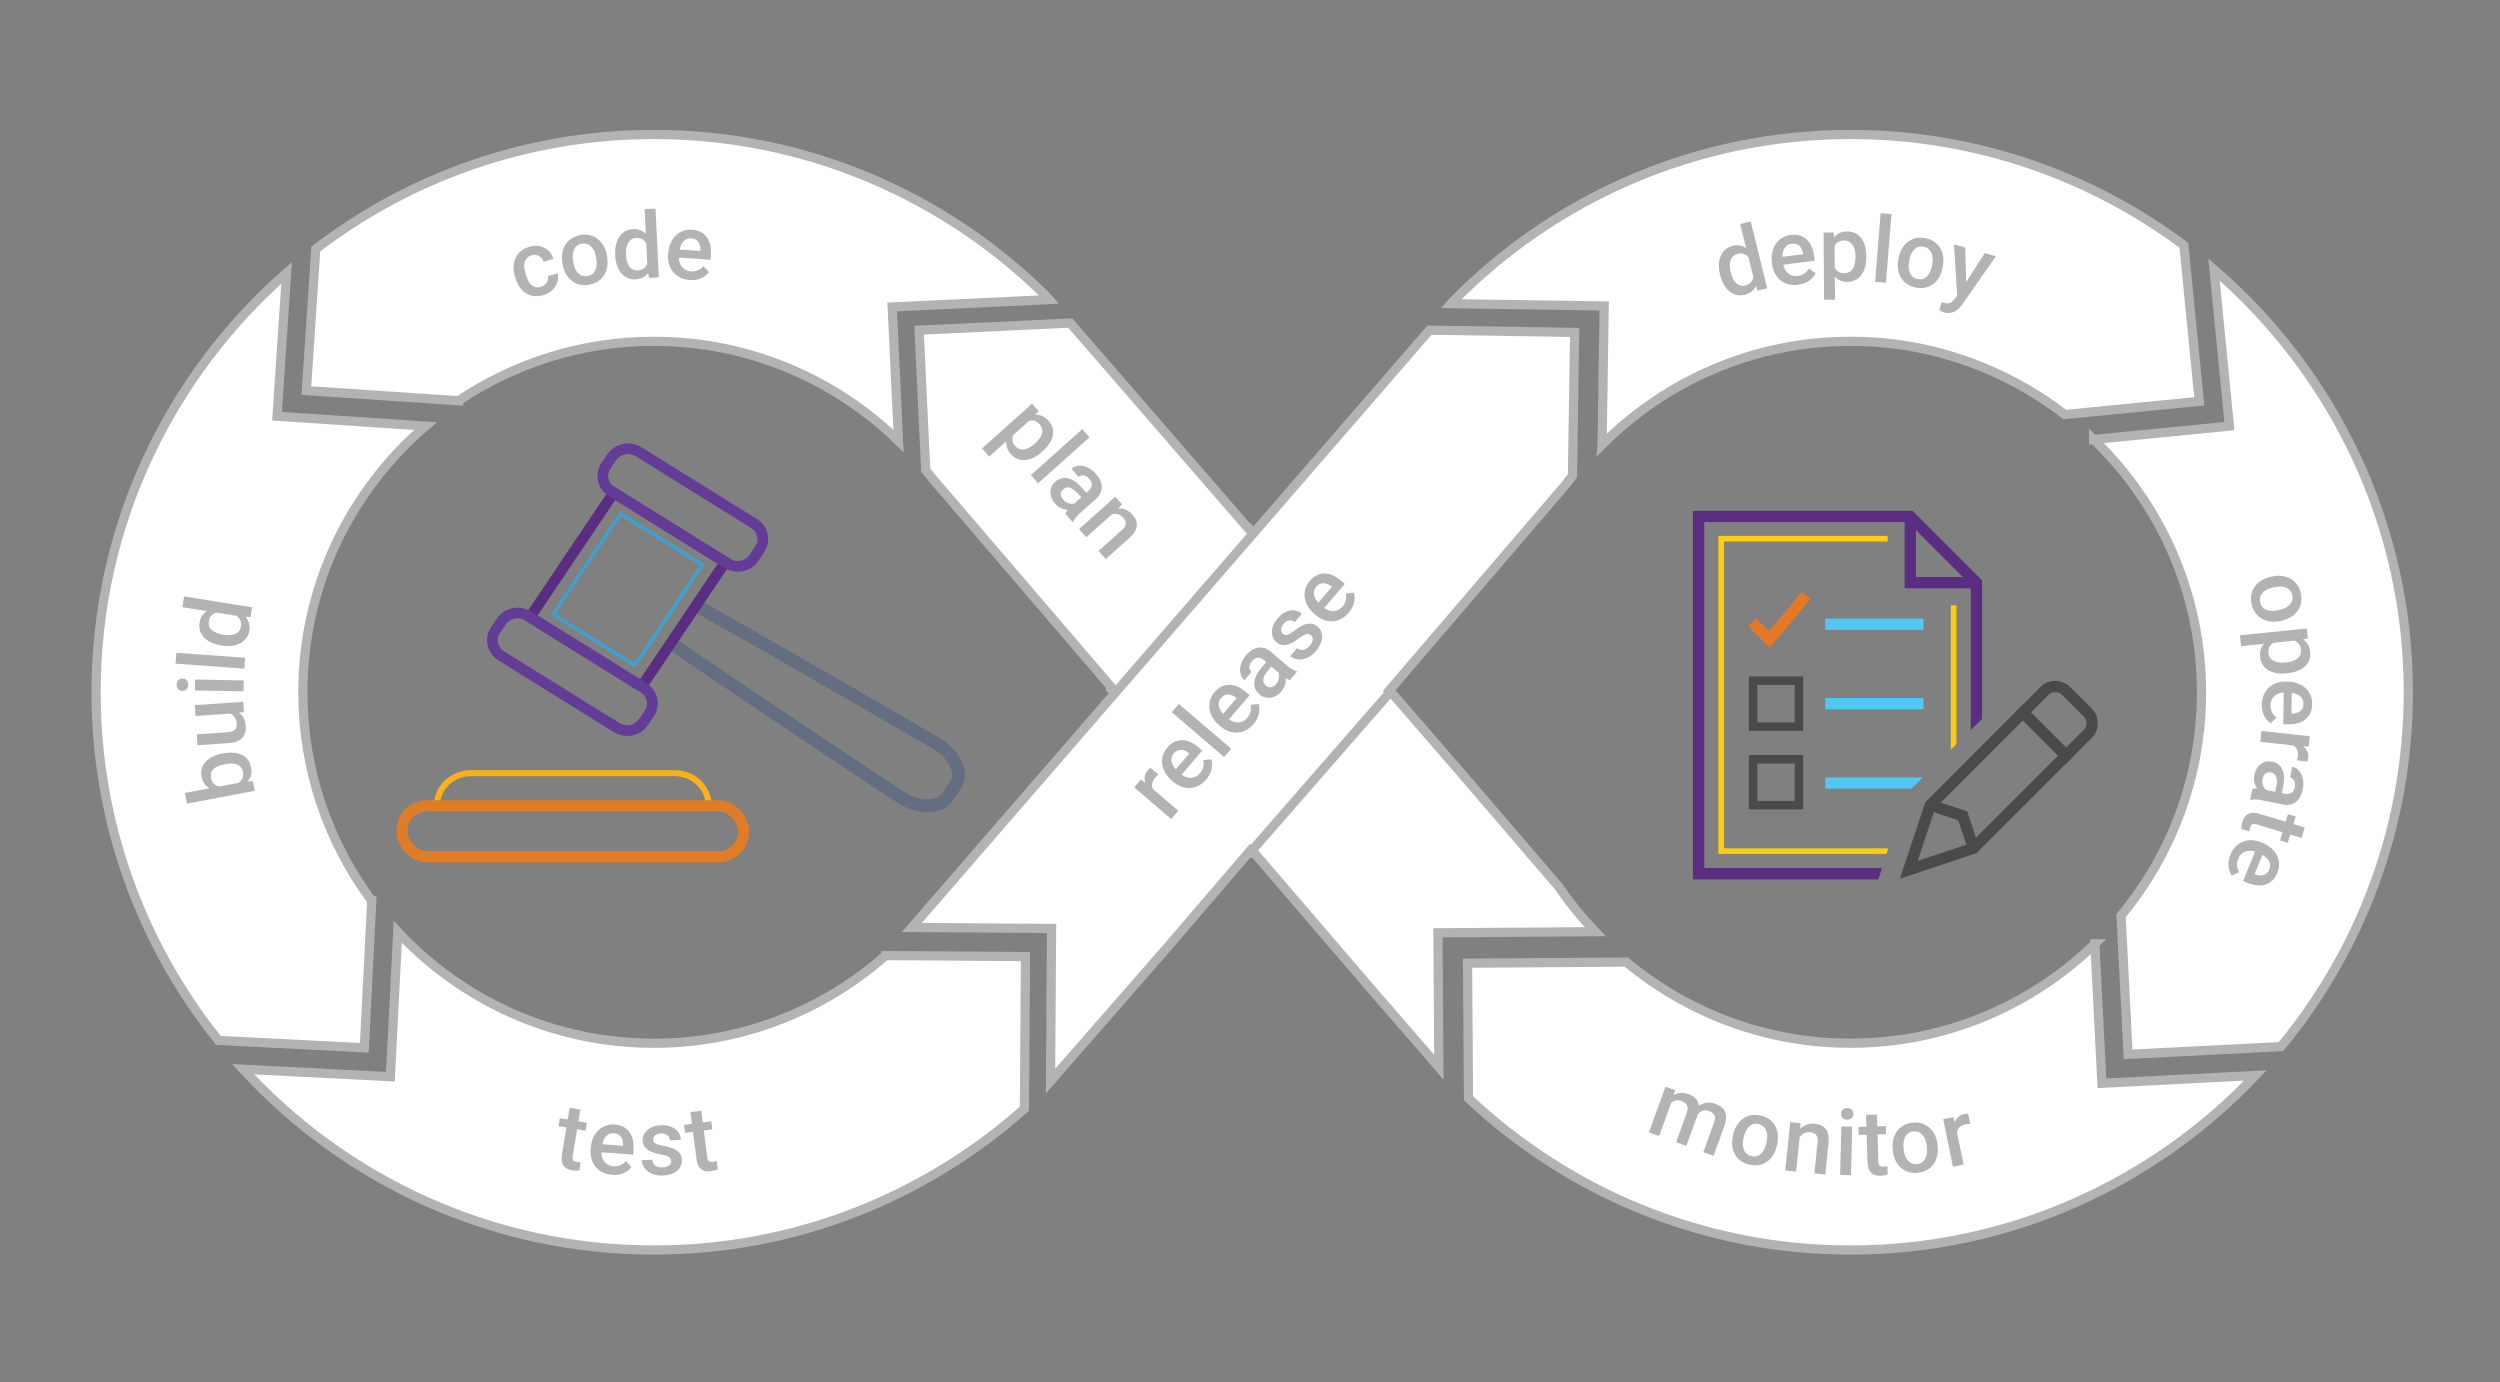 <?xml version="1.0" encoding="UTF-8"?><svg id="All_white_loop" xmlns="http://www.w3.org/2000/svg" viewBox="0 0 584.61 323.23"><rect x="0" y="0" width="584.61" height="323.23" fill="#808080" stroke="none"/><defs><style>.cls-1{stroke:#646e81;stroke-width:3px;}.cls-1,.cls-2,.cls-3,.cls-4,.cls-5,.cls-6,.cls-7,.cls-8{fill:none;}.cls-1,.cls-3,.cls-4,.cls-5,.cls-6,.cls-9,.cls-7,.cls-8{stroke-miterlimit:10;}.cls-2,.cls-10,.cls-11,.cls-12,.cls-13,.cls-14,.cls-15{stroke-width:0px;}.cls-3{stroke:#40a1cf;stroke-width:.83px;}.cls-4{stroke:#fbaf1c;stroke-width:1.43px;}.cls-5{stroke:#623c97;}.cls-5,.cls-6{stroke-width:2.5px;}.cls-6{stroke:#5a2d83;}.cls-9{fill:#fff;stroke:#b2b4b3;stroke-width:2.15px;}.cls-7{stroke:#de7d26;stroke-width:2.6px;}.cls-8{stroke:#4b4a4b;stroke-width:2.64px;}.cls-10{fill:#4b4a4b;}.cls-11{fill:#51c8f3;}.cls-12{fill:#5b2d82;}.cls-13{fill:#e37827;}.cls-14{fill:#b2b4b3;}.cls-15{fill:#fbce15;}</style></defs><path class="cls-9" d="m107.26,93.7c13.06-8.77,28.76-13.89,45.64-13.89,22.23,0,42.42,8.9,57.21,23.31l-1.48-31.34,36.72-1.73-.55-.64c-23.59-23.45-56.08-37.96-91.9-37.96-29.7,0-57.1,9.98-79.05,26.76l-2.21,33.12,35.62,2.38Z"/><path class="cls-9" d="m86.92,210.64c-10.11-13.64-16.1-30.51-16.1-48.76,0-24.87,11.13-47.17,28.66-62.24l-34.7-2.31,2.24-33.53c-27.29,23.93-44.55,59.03-44.55,98.08,0,30.77,10.71,59.08,28.6,81.41l34.12,1.73,1.74-34.38Z"/><path class="cls-9" d="m374.64,103.99c14.87-14.92,35.41-24.18,58.09-24.18,18.85,0,36.23,6.41,50.1,17.13l31.45-3.09-3.59-36.48c-21.76-16.27-48.75-25.92-77.96-25.92-36.37,0-69.3,14.97-92.98,39.05l-.44.51,35.82.54-.49,32.43Z"/><path class="cls-9" d="m489.57,102.76c15.54,14.94,25.24,35.92,25.24,59.13,0,19.82-7.06,38.02-18.81,52.22l1.64,32.44,35.76-1.81c18.59-22.55,29.77-51.42,29.77-82.85,0-39.48-17.64-74.92-45.44-98.86l3.6,36.61-31.76,3.13Z"/><path class="cls-9" d="m207.07,223.47c-14.46,12.74-33.43,20.49-54.17,20.49-23.61,0-44.9-10.03-59.89-26.04l-1.72,33.86-34.44-1.75c23.86,25.97,58.08,42.28,96.05,42.28,33.23,0,63.59-12.51,86.65-33.04l.25-35.58-32.73-.23Z"/><path class="cls-9" d="m489.88,220.71c-14.79,14.37-34.95,23.24-57.15,23.24-19.91,0-38.17-7.13-52.4-18.97l-37.15.26.22,31.58c23.36,21.99,54.79,35.49,89.32,35.49,37.25,0,70.9-15.7,94.69-40.82l-35.89,1.82-1.65-32.6Z"/><path class="cls-9" d="m340.67,179.59l-48.26-55.64-.09.1-42.04-48.51-35.35,1.67,1.54,32.73.41.47c.29.36.56.74.84,1.11l42.42,49.49-.23.27,32.28,37.22.15-.17,28.7,33.43,15.27,17.61c.06.06.11.12.16.18l-.22-31.42,36.78-.26c-3.13-3.27-6.01-6.8-8.57-10.56l-23.8-27.73Z"/><path class="cls-9" d="m292.42,198.87l.17.2,32.47-37.21-.27-.31,41.31-48.2c.53-.72,1.06-1.42,1.61-2.12l.51-33.5-33.95-.52-121.04,139.67,32.68.23-.25,35.71,27.6-31.62,19.15-22.34Z"/><path class="cls-14" d="m52.23,176.17c1.73-.33,3.18-.21,4.35.37,1.17.58,1.89,1.54,2.14,2.9.25,1.31-.03,2.41-.83,3.32l1.23-.11.43,2.27-15.84,3.01-.48-2.51,5.75-1.09c-.99-.56-1.6-1.45-1.83-2.67-.26-1.36.04-2.53.91-3.5.86-.97,2.2-1.62,4.02-1.97l.14-.03Zm.26,2.55c-1.21.23-2.08.62-2.6,1.16-.52.54-.71,1.22-.55,2.03.21,1.09.83,1.76,1.86,2.02l4.6-.87c.88-.63,1.22-1.49,1.01-2.59-.15-.78-.56-1.33-1.22-1.65-.67-.31-1.59-.37-2.78-.16l-.32.06Z"/><path class="cls-14" d="m55.93,166.66c.93.69,1.44,1.72,1.54,3.09.08,1.23-.21,2.18-.89,2.86-.68.68-1.69,1.07-3.06,1.16l-7.34.5-.17-2.55,7.31-.5c1.44-.1,2.12-.75,2.04-1.94-.09-1.24-.59-2.04-1.5-2.41l-8.14.56-.17-2.54,11.33-.78.16,2.4-1.1.14Z"/><path class="cls-14" d="m42.65,161.55c-.39,0-.71-.14-.97-.39-.25-.25-.38-.61-.37-1.07,0-.46.14-.82.41-1.06.26-.25.59-.37.98-.36.39,0,.7.14.95.39.25.26.37.62.36,1.08,0,.46-.14.81-.4,1.06-.26.24-.58.36-.97.35Zm14.35-2.44l-.05,2.55-11.35-.21.05-2.55,11.35.21Z"/><path class="cls-14" d="m57.32,153.82l-.19,2.54-16.08-1.17.18-2.54,16.08,1.17Z"/><path class="cls-14" d="m51.69,150.92c-1.73-.28-3.05-.9-3.97-1.87-.92-.97-1.27-2.13-1.05-3.47.19-1.19.76-2.08,1.71-2.68l-5.74-.92.41-2.52,15.92,2.57-.37,2.28-1.18-.06c.79.9,1.08,1.98.88,3.24-.21,1.31-.91,2.29-2.1,2.93-1.19.64-2.69.82-4.51.52Zm.62-2.48c1.14.18,2.06.11,2.77-.23.71-.34,1.13-.91,1.26-1.72.17-1.03-.17-1.86-1.01-2.48l-4.79-.77c-.97.32-1.54.99-1.71,2.02-.13.81.09,1.5.66,2.04.57.55,1.51.92,2.81,1.13Z"/><path class="cls-14" d="m126.48,67.07c.61-.18,1.07-.51,1.36-.98.3-.47.38-.98.26-1.51l2.3-.68c.17.69.15,1.38-.07,2.08-.22.7-.62,1.33-1.2,1.87-.58.54-1.26.93-2.04,1.16-1.52.45-2.88.31-4.06-.41-1.18-.72-2.03-1.95-2.54-3.69l-.07-.25c-.49-1.66-.44-3.12.16-4.37s1.65-2.11,3.18-2.56c1.3-.38,2.46-.31,3.5.2,1.04.52,1.76,1.38,2.16,2.6l-2.3.68c-.21-.62-.58-1.07-1.09-1.35-.52-.29-1.09-.34-1.7-.16-.79.23-1.32.7-1.58,1.4-.26.7-.22,1.64.12,2.8l.12.39c.35,1.18.82,2,1.42,2.45.6.46,1.3.56,2.1.33Z"/><path class="cls-14" d="m131.51,61.55c-.19-1.1-.14-2.12.15-3.07.28-.96.78-1.73,1.49-2.34.71-.61,1.57-1,2.59-1.17,1.51-.26,2.82.02,3.93.83s1.84,2.02,2.19,3.61l.11.59c.19,1.11.14,2.13-.13,3.07-.28.94-.77,1.72-1.48,2.33-.71.61-1.58,1-2.62,1.18-1.58.27-2.93-.04-4.06-.93-1.13-.89-1.84-2.21-2.14-3.96l-.02-.12Zm2.55-.21c.2,1.15.59,2.01,1.17,2.58.59.57,1.31.78,2.15.64.85-.14,1.45-.59,1.81-1.33.36-.74.43-1.75.21-3.03-.19-1.13-.59-1.99-1.19-2.57-.6-.58-1.32-.8-2.15-.66-.82.14-1.42.58-1.79,1.31-.37.73-.45,1.75-.23,3.05Z"/><path class="cls-14" d="m143.85,59.59c-.08-1.75.26-3.17,1.02-4.27.76-1.1,1.82-1.68,3.18-1.74,1.2-.06,2.19.32,2.97,1.12l-.28-5.81,2.55-.12.77,16.1-2.31.11-.18-1.17c-.72.96-1.71,1.47-2.98,1.53-1.33.07-2.43-.42-3.3-1.45-.87-1.03-1.35-2.46-1.44-4.3Zm2.56.1c.06,1.15.32,2.04.79,2.67s1.12.92,1.94.88c1.04-.05,1.78-.55,2.22-1.5l-.23-4.84c-.51-.89-1.29-1.3-2.33-1.26-.83.04-1.45.4-1.86,1.07-.42.67-.59,1.67-.53,2.98Z"/><path class="cls-14" d="m161.27,65.47c-1.61-.11-2.88-.71-3.81-1.8-.93-1.09-1.34-2.47-1.22-4.16l.02-.31c.08-1.13.37-2.12.87-2.98.5-.86,1.16-1.51,1.98-1.95.82-.44,1.72-.63,2.69-.56,1.54.11,2.7.68,3.47,1.73s1.1,2.47.97,4.27l-.07,1.03-7.4-.52c.01.94.27,1.7.78,2.28.51.58,1.18.9,2.01.96,1.17.08,2.15-.32,2.95-1.21l1.28,1.41c-.5.64-1.14,1.13-1.93,1.45-.78.32-1.65.45-2.59.38Zm.37-9.73c-.7-.05-1.28.16-1.74.62-.46.46-.79,1.12-.96,1.98l4.85.34v-.19c.02-.86-.17-1.52-.53-1.98-.37-.46-.9-.72-1.61-.77Z"/><path class="cls-14" d="m402.23,64.21c-.42-1.7-.36-3.16.17-4.38.53-1.22,1.46-2,2.79-2.33,1.17-.29,2.21-.11,3.13.52l-1.4-5.64,2.47-.61,3.87,15.65-2.24.55-.41-1.11c-.52,1.08-1.4,1.77-2.63,2.08-1.29.32-2.46.06-3.52-.78-1.05-.84-1.8-2.15-2.25-3.94Zm2.53-.4c.28,1.12.71,1.94,1.3,2.46.59.52,1.28.68,2.07.49,1.01-.25,1.64-.89,1.89-1.91l-1.16-4.71c-.68-.77-1.52-1.03-2.53-.78-.8.2-1.34.67-1.62,1.41-.28.74-.26,1.75.06,3.03Z"/><path class="cls-14" d="m420.48,66.6c-1.6.2-2.97-.14-4.09-1.03-1.12-.88-1.79-2.17-2-3.85l-.04-.31c-.14-1.12-.05-2.16.27-3.1.32-.94.85-1.7,1.57-2.3.72-.59,1.57-.95,2.53-1.07,1.53-.19,2.78.15,3.74,1.02.96.87,1.55,2.21,1.78,4l.13,1.02-7.36.92c.19.92.6,1.62,1.21,2.09.61.47,1.33.66,2.16.55,1.16-.15,2.04-.73,2.66-1.76l1.53,1.13c-.37.73-.9,1.33-1.61,1.79-.71.47-1.53.76-2.47.87Zm-1.51-9.62c-.69.09-1.22.4-1.59.94-.37.54-.55,1.25-.56,2.13l4.82-.6-.02-.19c-.16-.84-.47-1.45-.92-1.84-.45-.38-1.03-.53-1.73-.44Z"/><path class="cls-14" d="m436.42,60.11c.01,1.76-.38,3.16-1.16,4.21-.79,1.05-1.86,1.58-3.2,1.59-1.25,0-2.25-.39-3-1.21l.04,5.38-2.55.02-.12-15.72,2.35-.02.11,1.15c.74-.92,1.76-1.38,3.05-1.39,1.39,0,2.47.5,3.27,1.52.8,1.03,1.2,2.46,1.21,4.29v.16Zm-2.54-.2c0-1.13-.24-2.03-.7-2.69-.46-.66-1.1-.99-1.94-.98-1.04,0-1.79.44-2.24,1.31l.04,5.04c.47.88,1.23,1.31,2.28,1.31.81,0,1.44-.34,1.9-1,.46-.66.68-1.65.67-2.98Z"/><path class="cls-14" d="m441.02,66.12l-2.54-.2,1.29-16.07,2.54.2-1.29,16.07Z"/><path class="cls-14" d="m443.94,60.49c.18-1.1.57-2.05,1.15-2.86.58-.81,1.31-1.38,2.17-1.72.86-.34,1.81-.42,2.83-.25,1.51.26,2.66.95,3.43,2.08.78,1.13,1.07,2.51.87,4.13l-.09.59c-.19,1.1-.56,2.06-1.14,2.85-.57.8-1.29,1.37-2.16,1.71-.87.34-1.82.43-2.86.25-1.58-.27-2.76-1.01-3.53-2.22-.77-1.21-1.01-2.69-.71-4.45l.02-.12Zm2.48.64c-.19,1.15-.11,2.09.26,2.83.37.73.97,1.17,1.82,1.31s1.57-.08,2.15-.66c.58-.58.98-1.51,1.2-2.79.19-1.13.1-2.07-.27-2.81-.38-.74-.98-1.19-1.81-1.33-.82-.14-1.53.08-2.12.65-.59.57-1,1.5-1.22,2.8Z"/><path class="cls-14" d="m459.79,65.95l4.33-6.77,2.61.75-7.93,11.34c-1.19,1.65-2.58,2.24-4.18,1.79-.36-.1-.73-.27-1.13-.52l.54-1.91.46.16c.62.18,1.12.2,1.49.06.38-.14.73-.44,1.07-.92l.62-.84-.74-11.96,2.64.75.2,8.07Z"/><path class="cls-14" d="m531.22,134.83c1.09-.25,2.11-.25,3.08-.02.97.23,1.77.68,2.42,1.36.64.67,1.08,1.51,1.31,2.52.34,1.49.13,2.82-.62,3.97-.75,1.15-1.91,1.94-3.49,2.38l-.58.14c-1.09.25-2.12.26-3.07.03s-1.76-.67-2.41-1.35c-.65-.67-1.09-1.52-1.32-2.55-.35-1.56-.12-2.93.71-4.11.82-1.17,2.11-1.96,3.84-2.35l.12-.03Zm.35,2.54c-1.14.26-1.98.7-2.52,1.31-.54.62-.71,1.34-.52,2.18.19.84.67,1.42,1.43,1.74.76.32,1.77.33,3.04.05,1.12-.25,1.95-.7,2.5-1.33s.73-1.36.54-2.18c-.18-.81-.65-1.38-1.4-1.71-.76-.33-1.77-.35-3.06-.06Z"/><path class="cls-14" d="m534.7,157.45c-1.75.18-3.18-.08-4.3-.76-1.12-.69-1.75-1.7-1.89-3.04-.13-1.24.18-2.27.92-3.1l-5.36.55-.26-2.54,15.64-1.6.24,2.34-1.14.22c.98.65,1.54,1.62,1.67,2.9.14,1.38-.26,2.51-1.21,3.4-.95.89-2.33,1.42-4.16,1.61l-.16.02Zm-.04-2.55c1.13-.11,2-.43,2.62-.95s.88-1.19.8-2.03c-.11-1.04-.61-1.74-1.51-2.1l-5.01.51c-.83.55-1.19,1.35-1.09,2.39.08.81.47,1.41,1.17,1.8.7.39,1.71.52,3.03.38Z"/><path class="cls-14" d="m528.92,164.73c.03-1.62.55-2.92,1.59-3.91,1.03-.99,2.39-1.47,4.09-1.44h.31c1.13.02,2.14.26,3.03.71.88.45,1.57,1.07,2.05,1.87.48.8.72,1.68.7,2.66-.02,1.55-.53,2.73-1.53,3.56s-2.4,1.23-4.21,1.2l-1.03-.02.11-7.42c-.94.06-1.68.36-2.24.91-.55.54-.84,1.23-.85,2.06-.02,1.17.44,2.13,1.37,2.88l-1.33,1.35c-.67-.46-1.19-1.08-1.55-1.84-.36-.77-.54-1.62-.52-2.56Zm9.73-.16c.01-.7-.23-1.27-.71-1.71-.48-.44-1.16-.72-2.03-.85l-.07,4.86h.19c.85-.04,1.5-.26,1.95-.65.44-.39.67-.94.68-1.65Z"/><path class="cls-14" d="m537.15,177.83c.09-.33.16-.67.2-1.02.13-1.16-.23-1.99-1.08-2.49l-7.72-.85.28-2.54,11.29,1.24-.27,2.42-1.27-.08c.92.72,1.31,1.62,1.19,2.71-.04.36-.12.66-.25.88l-2.38-.27Z"/><path class="cls-14" d="m526.72,184.46c.24-.07.6-.09,1.1-.08-.67-.96-.88-2.02-.65-3.17.23-1.12.73-1.96,1.51-2.54.78-.58,1.64-.77,2.58-.58,1.19.24,2.01.87,2.46,1.88.46,1.01.51,2.33.18,3.97l-.31,1.53.73.15c.58.12,1.07.05,1.48-.2s.68-.71.82-1.36c.12-.57.07-1.06-.14-1.49-.21-.42-.54-.68-.97-.77l.51-2.5c.61.12,1.14.44,1.59.96.45.51.75,1.15.91,1.91.16.76.15,1.56-.02,2.42-.26,1.3-.8,2.27-1.62,2.92-.81.64-1.82.85-3.01.63l-5.02-1.02c-1-.2-1.83-.23-2.48-.07l-.17-.04.52-2.55Zm2.36-2.38c-.1.49-.08.98.08,1.47.15.48.41.88.77,1.18l2.1.43.28-1.35c.19-.93.17-1.65-.06-2.19s-.63-.86-1.22-.98c-.48-.1-.9-.02-1.24.24-.35.26-.58.66-.69,1.19Z"/><path class="cls-14" d="m538.2,195.96l-2.64-.8-.58,1.92-1.81-.55.58-1.92-6.07-1.84c-.42-.13-.74-.13-.97-.03-.23.11-.41.37-.54.8-.09.28-.14.58-.16.88l-1.89-.57c.01-.6.1-1.16.25-1.68.57-1.88,1.89-2.5,3.96-1.87l6.16,1.86.54-1.79,1.81.55-.54,1.79,2.64.8-.74,2.44Z"/><path class="cls-14" d="m521.55,199.9c.61-1.5,1.57-2.52,2.9-3.06,1.32-.55,2.77-.5,4.33.14l.29.12c1.05.43,1.91,1.01,2.57,1.75.66.74,1.07,1.57,1.23,2.49.16.92.06,1.83-.31,2.73-.58,1.43-1.49,2.35-2.72,2.76-1.23.41-2.68.27-4.36-.41l-.95-.39,2.8-6.87c-.9-.28-1.7-.27-2.41.03-.71.3-1.23.84-1.54,1.61-.44,1.08-.36,2.14.24,3.18l-1.73.78c-.46-.68-.72-1.44-.78-2.28-.06-.84.09-1.7.44-2.58Zm9.13,3.39c.26-.65.25-1.26-.04-1.85-.29-.58-.82-1.1-1.58-1.53l-1.83,4.5.17.07c.81.27,1.49.3,2.05.1.55-.2.97-.63,1.23-1.29Z"/><path class="cls-14" d="m135.72,259.49l-.45,2.72,1.98.33-.31,1.86-1.98-.33-1.03,6.25c-.07.43-.04.75.1.97.14.22.42.36.86.43.29.05.59.06.9.04l-.32,1.95c-.6.06-1.16.05-1.7-.04-1.93-.32-2.72-1.55-2.37-3.68l1.05-6.35-1.84-.3.31-1.86,1.84.3.45-2.72,2.51.42Z"/><path class="cls-14" d="m143.14,274.72c-1.61-.12-2.88-.72-3.81-1.81-.93-1.09-1.33-2.48-1.21-4.17l.02-.31c.08-1.13.37-2.12.88-2.98.5-.86,1.16-1.5,1.99-1.94.82-.44,1.72-.62,2.69-.55,1.54.11,2.7.69,3.47,1.74.77,1.05,1.09,2.47.96,4.27l-.08,1.03-7.4-.54c0,.94.27,1.7.78,2.29.51.58,1.18.91,2.01.97,1.17.09,2.15-.32,2.95-1.2l1.28,1.41c-.5.64-1.15,1.13-1.93,1.44-.78.32-1.65.44-2.59.37Zm.41-9.73c-.7-.05-1.28.15-1.74.61-.47.46-.79,1.12-.97,1.98l4.85.35v-.19c.02-.86-.16-1.52-.53-1.98-.37-.46-.9-.72-1.6-.78Z"/><path class="cls-14" d="m156.97,271.52c-.02-.45-.22-.79-.6-1.02-.38-.22-1.01-.41-1.89-.56-.88-.15-1.61-.35-2.2-.61-1.3-.57-1.97-1.43-2.01-2.6-.04-.98.34-1.81,1.14-2.5.8-.69,1.83-1.06,3.11-1.11,1.36-.05,2.47.24,3.33.88.86.64,1.31,1.49,1.35,2.56l-2.55.1c-.02-.49-.22-.89-.59-1.2-.38-.31-.86-.45-1.47-.43-.56.02-1.01.17-1.35.44-.34.27-.51.62-.49,1.06.01.39.19.69.53.89.34.2,1.01.4,2.02.58,1.01.18,1.8.41,2.38.7.58.28,1.02.63,1.31,1.05.29.42.45.93.47,1.54.04,1.02-.35,1.86-1.17,2.53-.82.67-1.92,1.02-3.29,1.08-.93.04-1.77-.1-2.51-.41-.74-.31-1.32-.75-1.75-1.32-.43-.57-.66-1.2-.68-1.87l2.47-.1c.06.6.3,1.05.73,1.36.43.31.99.45,1.69.42.67-.03,1.18-.17,1.52-.44s.5-.61.49-1.02Z"/><path class="cls-14" d="m163.99,259.73l.35,2.74,1.99-.26.24,1.87-1.99.26.81,6.29c.06.43.18.73.38.9.2.17.51.22.95.17.29-.04.58-.11.87-.22l.25,1.96c-.56.23-1.1.39-1.63.45-1.94.25-3.05-.69-3.33-2.84l-.83-6.38-1.85.24-.24-1.87,1.85-.24-.35-2.74,2.53-.33Z"/><path class="cls-14" d="m391.71,254.94l-.33,1.14c1.07-.6,2.25-.67,3.55-.2,1.43.52,2.21,1.42,2.34,2.7,1.17-.81,2.46-.96,3.87-.45,1.18.43,1.94,1.07,2.27,1.93.34.86.29,1.93-.16,3.2l-2.54,7.02-2.4-.87,2.52-6.95c.24-.68.28-1.23.1-1.65-.18-.42-.62-.76-1.3-1.01-.55-.2-1.04-.21-1.5-.05-.45.17-.83.46-1.14.89l-2.64,7.33-2.4-.87,2.54-7.03c.42-1.27,0-2.13-1.24-2.58-.96-.35-1.78-.2-2.47.44l-2.8,7.74-2.4-.87,3.87-10.68,2.26.82Z"/><path class="cls-14" d="m405.26,265.39c.23-1.09.66-2.02,1.28-2.8.62-.78,1.37-1.32,2.25-1.62.88-.3,1.83-.34,2.84-.13,1.5.32,2.61,1.06,3.34,2.23.73,1.16.96,2.55.69,4.16l-.12.59c-.23,1.09-.65,2.03-1.26,2.8-.6.77-1.35,1.31-2.23,1.62-.88.31-1.84.35-2.87.13-1.57-.33-2.71-1.12-3.43-2.37-.72-1.25-.89-2.74-.52-4.47l.03-.12Zm2.45.75c-.24,1.14-.2,2.09.14,2.84.33.75.92,1.21,1.76,1.39s1.57,0,2.18-.57c.61-.56,1.05-1.47,1.32-2.73.24-1.12.19-2.06-.15-2.82-.34-.76-.93-1.23-1.76-1.41-.81-.17-1.53.01-2.15.56-.62.54-1.06,1.46-1.34,2.75Z"/><path class="cls-14" d="m421.04,262.66l-.06,1.31c.94-.92,2.09-1.32,3.45-1.18,2.35.24,3.41,1.71,3.17,4.41l-.77,7.47-2.54-.26.75-7.32c.07-.72-.03-1.26-.3-1.64-.27-.38-.76-.6-1.47-.67-1.02-.11-1.83.28-2.43,1.15l-.83,8.04-2.54-.26,1.16-11.3,2.39.25Z"/><path class="cls-14" d="m432.85,274.82l-2.55-.06.28-11.35,2.55.06-.28,11.35Zm-2.35-14.37c.01-.39.14-.71.4-.97.26-.25.61-.37,1.08-.36.46.01.81.15,1.06.41.25.27.36.59.35.99,0,.39-.14.7-.4.95-.26.25-.62.37-1.08.36-.46-.01-.81-.15-1.05-.41-.24-.26-.36-.58-.35-.97Z"/><path class="cls-14" d="m438.9,260.63l.09,2.76,2-.06.06,1.89-2,.06.2,6.34c.01.43.11.74.29.93.18.19.49.27.93.26.29,0,.59-.05.89-.13l.06,1.97c-.58.18-1.13.28-1.67.29-1.96.06-2.97-.99-3.04-3.15l-.2-6.43-1.87.06-.06-1.89,1.87-.06-.09-2.76,2.55-.08Z"/><path class="cls-14" d="m442.61,268.89c-.13-1.11-.02-2.13.31-3.06.34-.94.87-1.69,1.61-2.26.74-.57,1.62-.91,2.65-1.03,1.52-.17,2.81.17,3.87,1.05,1.06.87,1.72,2.11,1.98,3.72l.08.59c.13,1.11.03,2.13-.3,3.06-.33.92-.86,1.67-1.6,2.24-.74.57-1.63.92-2.68,1.04-1.59.18-2.93-.2-4-1.15-1.08-.95-1.72-2.31-1.92-4.07v-.12Zm2.56-.07c.13,1.16.48,2.04,1.03,2.64.56.6,1.26.85,2.11.76.86-.1,1.48-.51,1.88-1.23.4-.72.53-1.72.38-3.01-.13-1.14-.48-2.02-1.05-2.63-.57-.61-1.27-.87-2.11-.77-.83.09-1.45.5-1.86,1.21-.41.71-.54,1.72-.39,3.03Z"/><path class="cls-14" d="m460.7,262.81c-.34.01-.69.05-1.03.12-1.15.23-1.83.83-2.04,1.79l1.55,7.61-2.5.51-2.27-11.13,2.39-.49.32,1.23c.41-1.09,1.15-1.74,2.21-1.96.36-.07.66-.08.91-.04l.47,2.35Z"/><path class="cls-14" d="m243.65,105.67c-1.31,1.17-2.62,1.81-3.93,1.91-1.31.1-2.41-.35-3.31-1.35-.83-.93-1.19-1.94-1.08-3.05l-4.01,3.59-1.7-1.9,11.72-10.47,1.57,1.75-.79.85c1.18-.05,2.19.41,3.05,1.37.92,1.03,1.26,2.19,1.02,3.46-.25,1.27-1.05,2.52-2.42,3.74l-.12.1Zm-1.53-2.04c.85-.76,1.37-1.52,1.56-2.3.2-.78.01-1.48-.55-2.11-.69-.78-1.51-1.05-2.46-.81l-3.76,3.36c-.35.93-.17,1.79.52,2.57.54.6,1.21.86,2,.77.79-.09,1.68-.58,2.68-1.47Z"/><path class="cls-14" d="m242.75,113.01l-1.7-1.9,12.02-10.74,1.7,1.9-12.02,10.74Z"/><path class="cls-14" d="m249.12,120.14c.09-.23.28-.54.59-.93-1.17-.04-2.15-.5-2.93-1.38-.76-.85-1.14-1.76-1.13-2.73,0-.97.36-1.78,1.08-2.41.9-.81,1.9-1.09,2.98-.85s2.18.98,3.29,2.23l1.04,1.17.56-.5c.44-.39.68-.83.72-1.31s-.16-.97-.6-1.47c-.39-.43-.81-.69-1.28-.77-.46-.08-.86.03-1.2.32l-1.7-1.9c.46-.41,1.04-.65,1.72-.7.68-.05,1.37.08,2.07.41.7.32,1.35.81,1.93,1.47.89.99,1.34,2,1.37,3.04.03,1.03-.4,1.96-1.29,2.78l-3.82,3.41c-.76.68-1.27,1.33-1.54,1.95l-.13.12-1.73-1.94Zm-.5-3.31c.34.38.74.65,1.22.82s.95.2,1.4.09l1.6-1.43-.92-1.03c-.63-.7-1.23-1.13-1.79-1.26-.56-.14-1.07,0-1.52.4-.37.33-.55.71-.55,1.14,0,.44.18.86.55,1.26Z"/><path class="cls-14" d="m262.39,117.95l-.93.93c1.32-.05,2.43.43,3.34,1.45,1.58,1.76,1.37,3.56-.62,5.4l-5.6,5-1.7-1.9,5.49-4.9c.54-.48.83-.95.88-1.41.05-.46-.16-.96-.63-1.48-.69-.77-1.54-1.03-2.57-.79l-6.03,5.38-1.7-1.9,8.47-7.56,1.6,1.79Z"/><path class="cls-14" d="m270.88,181.12c-.26.22-.51.46-.74.74-.76.89-.93,1.78-.51,2.67l5.9,5.05-1.66,1.94-8.63-7.38,1.58-1.85,1.01.78c-.35-1.11-.17-2.08.54-2.91.24-.28.47-.47.7-.59l1.81,1.56Z"/><path class="cls-14" d="m282.07,182.25c-1.05,1.23-2.29,1.89-3.72,2s-2.78-.4-4.07-1.5l-.24-.2c-.86-.74-1.49-1.56-1.88-2.47s-.52-1.83-.39-2.75c.14-.92.52-1.76,1.15-2.49,1-1.18,2.16-1.76,3.45-1.76,1.3,0,2.63.59,4,1.76l.78.67-4.82,5.64c.76.55,1.53.8,2.3.73.77-.06,1.43-.41,1.97-1.04.76-.89,1.02-1.92.78-3.09l1.89-.19c.22.79.23,1.59.02,2.41-.21.82-.62,1.59-1.23,2.31Zm-7.59-6.09c-.45.53-.63,1.12-.54,1.77.09.64.43,1.3,1.02,1.96l3.16-3.69-.14-.12c-.69-.51-1.32-.76-1.92-.74-.59.02-1.12.3-1.58.83Z"/><path class="cls-14" d="m287.91,175.09l-1.66,1.94-12.25-10.48,1.66-1.94,12.25,10.48Z"/><path class="cls-14" d="m293.13,169.31c-1.05,1.23-2.29,1.89-3.72,2-1.43.1-2.78-.4-4.07-1.5l-.24-.2c-.86-.74-1.49-1.56-1.88-2.47-.39-.91-.52-1.83-.39-2.75.14-.92.52-1.76,1.15-2.49,1-1.18,2.16-1.76,3.45-1.76,1.3,0,2.63.59,4,1.76l.78.67-4.82,5.64c.76.55,1.53.8,2.3.73.77-.06,1.43-.41,1.97-1.04.76-.89,1.02-1.92.78-3.09l1.89-.19c.22.79.23,1.59.02,2.41-.21.82-.62,1.59-1.23,2.31Zm-7.59-6.09c-.45.53-.63,1.12-.54,1.77.09.64.43,1.3,1.02,1.96l3.16-3.69-.14-.12c-.68-.51-1.32-.76-1.91-.74-.59.02-1.12.3-1.58.83Z"/><path class="cls-14" d="m301.63,159.05c-.24-.06-.57-.21-1-.47.12,1.17-.21,2.2-.97,3.09-.74.87-1.59,1.36-2.56,1.49-.96.12-1.81-.12-2.54-.75-.92-.79-1.33-1.73-1.24-2.84.09-1.1.68-2.29,1.77-3.56l1.02-1.19-.57-.48c-.45-.38-.91-.56-1.39-.54-.48.02-.94.29-1.38.8-.38.44-.58.9-.6,1.37s.14.85.48,1.14l-1.66,1.94c-.47-.41-.78-.94-.93-1.61-.14-.67-.1-1.37.13-2.11.23-.74.63-1.44,1.19-2.11.86-1.01,1.81-1.6,2.83-1.76,1.02-.17,2,.13,2.93.91l3.89,3.33c.78.66,1.49,1.08,2.14,1.26l.14.12-1.69,1.98Zm-3.22.94c.33-.38.54-.82.64-1.32.1-.5.07-.96-.1-1.4l-1.63-1.39-.89,1.04c-.62.72-.95,1.36-1.01,1.94-.06.58.14,1.06.6,1.45.37.32.77.45,1.21.39s.82-.3,1.18-.71Z"/><path class="cls-14" d="m306.56,148.53c-.35-.3-.73-.38-1.15-.25-.42.13-.99.47-1.69,1.01s-1.35.94-1.94,1.2c-1.3.57-2.39.47-3.28-.29-.75-.64-1.1-1.48-1.06-2.54.04-1.05.47-2.07,1.3-3.03.88-1.03,1.85-1.65,2.9-1.85,1.05-.2,1.99.05,2.8.75l-1.66,1.94c-.37-.32-.8-.44-1.28-.38-.48.06-.92.33-1.31.78-.37.43-.56.86-.6,1.29-.03.44.12.8.44,1.08.3.25.64.33,1.02.22.38-.11.98-.47,1.79-1.09.82-.62,1.53-1.04,2.13-1.28s1.15-.32,1.66-.25c.5.07.99.3,1.45.69.78.66,1.13,1.52,1.06,2.58-.07,1.05-.55,2.1-1.44,3.15-.61.71-1.27,1.23-2,1.56s-1.45.47-2.16.39c-.71-.07-1.32-.33-1.84-.77l1.61-1.88c.48.36.98.49,1.5.39.52-.11,1.01-.43,1.46-.95.44-.51.67-.98.7-1.41.03-.43-.11-.78-.42-1.05Z"/><path class="cls-14" d="m315.39,143.28c-1.05,1.23-2.29,1.89-3.71,2-1.43.1-2.78-.4-4.07-1.5l-.24-.2c-.86-.74-1.49-1.56-1.88-2.47-.39-.91-.52-1.83-.39-2.75.14-.92.52-1.76,1.15-2.49,1.01-1.18,2.16-1.76,3.45-1.76,1.3,0,2.63.59,4,1.76l.78.67-4.82,5.64c.76.55,1.53.8,2.3.73s1.43-.41,1.97-1.04c.76-.89,1.02-1.92.78-3.09l1.89-.19c.22.79.23,1.59.02,2.41-.21.82-.62,1.59-1.23,2.31Zm-7.59-6.09c-.45.53-.63,1.12-.54,1.77.09.64.43,1.3,1.02,1.96l3.16-3.69-.14-.12c-.69-.51-1.32-.76-1.92-.74-.59.02-1.12.3-1.58.83Z"/><polyline class="cls-8" points="451.4 188.26 458.97 190.78 461.49 198.35"/><polygon class="cls-11" points="426.82 181.79 426.82 184.43 446.97 184.43 449.64 181.79 426.82 181.79"/><path class="cls-8" d="m488.19,171.65l-5.05,5.05-10.09-10.09,5.05-5.05c1.39-1.39,3.65-1.39,5.05,0l5.05,5.05c1.39,1.39,1.39,3.65,0,5.05Z"/><polygon class="cls-8" points="461.49 198.35 446.35 203.4 451.4 188.26 473.05 166.6 483.15 176.7 461.49 198.35"/><polygon class="cls-13" points="413.86 151.51 408.81 146.46 410.68 144.59 413.68 147.6 421.34 138.41 423.37 140.11 413.86 151.51"/><rect class="cls-11" x="426.82" y="144.66" width="22.98" height="2.64"/><rect class="cls-11" x="426.82" y="163.22" width="22.98" height="2.64"/><polygon class="cls-12" points="462.18 137.57 445.39 137.57 445.39 120.78 448.03 120.78 448.03 134.93 462.18 134.93 462.18 137.57"/><path class="cls-10" d="m421.67,170.9h-12.71v-12.71h12.71v12.71Zm-10.73-1.98h8.75v-8.75h-8.75v8.75Z"/><path class="cls-10" d="m421.67,189.27h-12.71v-12.71h12.71v12.71Zm-10.73-1.98h8.75v-8.75h-8.75v8.75Z"/><polygon class="cls-2" points="446.16 122.1 398.53 122.1 398.53 202.99 440.09 202.99 441.15 199.69 401.83 199.69 401.83 125.31 441.42 125.31 441.42 126.63 403.15 126.63 403.15 198.37 441.57 198.37 445.61 185.77 456.19 175.32 456.19 141.53 457.51 141.53 457.51 174.01 460.86 170.7 460.86 136.79 446.16 122.1"/><polygon class="cls-15" points="403.15 198.37 403.15 126.63 441.42 126.63 441.42 125.31 401.83 125.31 401.83 199.69 441.15 199.69 441.57 198.37 403.15 198.37"/><polygon class="cls-12" points="398.53 202.99 398.53 122.1 446.16 122.1 460.86 136.79 460.86 170.7 463.5 168.09 463.5 135.7 447.25 119.46 395.88 119.46 395.88 205.64 439.24 205.64 440.09 202.99 398.53 202.99"/><polygon class="cls-15" points="457.51 141.53 456.19 141.53 456.19 175.32 457.51 174.01 457.51 141.53"/><path class="cls-4" d="m102.16,188.43h0c0-4.2,3.57-7.63,7.94-7.63h47.69c4.36,0,7.94,3.43,7.94,7.63h0"/><path class="cls-1" d="m162.74,141.56c27.43,15.44,56.5,32.47,56.5,32.47,4.11,2.55,6.01,6.81,4.22,9.47l-1.94,2.89c-1.78,2.65-6.6,2.74-10.71.18,0,0-28.09-18.5-53.99-36.21"/><polygon class="cls-6" points="150.04 160.53 123.95 144.31 143.51 115.22 169.6 131.44 150.04 160.53"/><path class="cls-5" d="m170.06,131.75l-27.03-16.8c-2.08-1.3-2.69-3.99-1.34-6l1.37-2.04c1.35-2,4.15-2.58,6.24-1.29l27.03,16.8c2.08,1.3,2.69,3.99,1.34,6l-1.37,2.04c-1.35,2-4.15,2.58-6.24,1.29Z"/><path class="cls-5" d="m144.23,170.16l-27.03-16.8c-2.08-1.3-2.69-3.99-1.34-6l1.37-2.04c1.35-2,4.15-2.58,6.24-1.29l27.03,16.8c2.08,1.3,2.69,3.99,1.34,6l-1.37,2.04c-1.35,2-4.15,2.58-6.24,1.29Z"/><polygon class="cls-3" points="148.44 155.59 129.29 143.69 145.1 120.18 164.25 132.08 148.44 155.59"/><rect class="cls-7" x="94.01" y="188.43" width="79.86" height="11.94" rx="5.87" ry="5.87"/></svg>